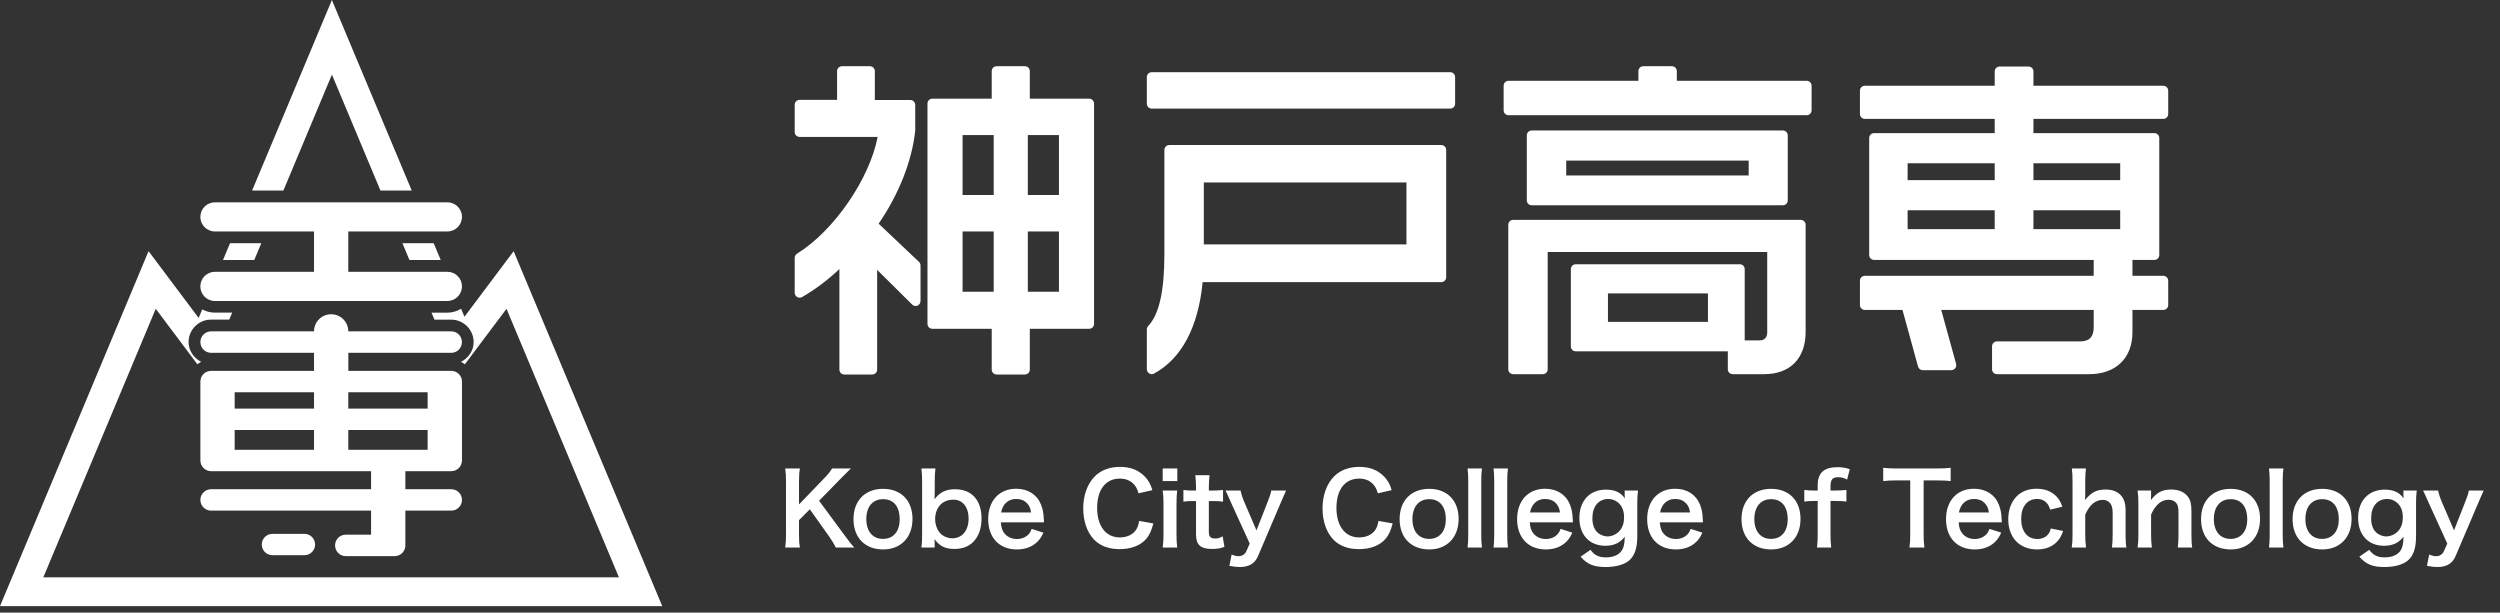 <svg width="151" height="37" viewBox="0 0 151 37" fill="none" xmlns="http://www.w3.org/2000/svg">
<rect x="0" y="0" width="151" height="37" fill="#333333" stroke="none"/>
<g clip-path="url(#clip0_747_2167)">
<path d="M60.2 22.62C60.03 22.62 59.9 22.49 59.9 22.32V19.86H56.32C56.15 19.86 56.02 19.73 56.02 19.56V6.26C56.02 6.09 56.15 5.96 56.32 5.96H59.9V4.3C59.9 4.13 60.03 4 60.2 4H61.9C62.07 4 62.2 4.13 62.2 4.3V5.96H65.78C65.95 5.96 66.08 6.09 66.08 6.26V19.56C66.08 19.73 65.95 19.86 65.78 19.86H62.2V22.32C62.2 22.49 62.07 22.62 61.9 22.62H60.2ZM63.96 17.62V13.98H62.08V17.62H63.96ZM60.02 17.62V13.98H58.14V17.62H60.02ZM63.96 11.78V8.16H62.08V11.78H63.96ZM60.02 11.78V8.16H58.14V11.78H60.02ZM51 22.62C50.83 22.62 50.7 22.49 50.7 22.32V16.25C49.97 16.94 49.21 17.5 48.45 17.94C48.4 17.97 48.35 17.98 48.3 17.98C48.25 17.98 48.2 17.97 48.15 17.94C48.06 17.89 48 17.79 48 17.68V15.58C48 15.48 48.05 15.38 48.14 15.32C50.37 13.95 52.53 10.79 53.01 8.27H48.3C48.13 8.27 48 8.14 48 7.97V6.33C48 6.16 48.13 6.03 48.3 6.03H50.56V4.3C50.56 4.13 50.69 4 50.86 4H52.54C52.71 4 52.84 4.13 52.84 4.3V6.04H54.98C55.15 6.04 55.28 6.17 55.28 6.34V7.9C55.08 9.73 54.3 11.71 53.07 13.51L55.51 15.82C55.57 15.88 55.6 15.96 55.6 16.04V18.18C55.6 18.3 55.53 18.41 55.42 18.46C55.38 18.48 55.34 18.48 55.3 18.48C55.22 18.48 55.15 18.45 55.09 18.39L52.98 16.3V22.32C52.98 22.49 52.85 22.62 52.68 22.62H51Z" fill="white"/>
<path d="M52.68 15.58V22.32H51V15.54C50.18 16.38 49.28 17.12 48.3 17.68V15.58C50.64 14.14 53 10.72 53.36 7.98H48.3V6.34H50.86V4.3H52.54V6.34H54.98V7.9C54.78 9.76 53.94 11.76 52.68 13.54V13.56L55.3 16.04V18.18L52.68 15.58ZM61.9 19.56V22.32H60.2V19.56H56.32V6.26H60.2V4.3H61.9V6.26H65.78V19.56H61.9ZM60.32 7.86H57.84V12.08H60.32V7.86ZM60.32 13.68H57.84V17.92H60.32V13.68ZM64.26 7.86H61.78V12.08H64.26V7.86ZM64.26 13.68H61.78V17.92H64.26V13.68Z" fill="white"/>
<path d="M69.57 22.6C69.519 22.6 69.46 22.59 69.419 22.56C69.329 22.51 69.269 22.41 69.269 22.3V19.9C69.269 19.82 69.299 19.75 69.35 19.69C70.01 19 70.329 17.58 70.329 15.36V9.06C70.329 8.89 70.46 8.76 70.629 8.76H87.049C87.219 8.76 87.35 8.89 87.35 9.06V16.74C87.35 16.91 87.219 17.04 87.049 17.04H72.639C72.379 19.75 71.37 21.66 69.71 22.56C69.669 22.58 69.62 22.6 69.57 22.6ZM84.95 14.76V11.02H72.71V14.76H84.95ZM69.57 6.56C69.4 6.56 69.269 6.43 69.269 6.26V4.66C69.269 4.49 69.4 4.36 69.57 4.36H87.59C87.76 4.36 87.889 4.49 87.889 4.66V6.26C87.889 6.43 87.76 6.56 87.59 6.56H69.57Z" fill="white"/>
<path d="M69.57 6.26V4.66H87.59V6.26H69.57ZM72.37 16.74C72.17 19.34 71.29 21.36 69.57 22.3V19.9C70.33 19.1 70.63 17.56 70.63 15.36V9.06H87.05V16.74H72.37ZM85.25 10.72H72.41V15.06H85.25V10.72Z" fill="white"/>
<path d="M104.66 22.6C104.49 22.6 104.36 22.47 104.36 22.3V21.22H95.18C95.01 21.22 94.88 21.09 94.88 20.92V16.26C94.88 16.09 95.01 15.96 95.18 15.96H105.08C105.25 15.96 105.38 16.09 105.38 16.26V20.56H106.3C106.56 20.56 106.74 20.37 106.74 20.1V15.22H93.48V22.3C93.48 22.47 93.35 22.6 93.18 22.6H91.4C91.23 22.6 91.1 22.47 91.1 22.3V13.58C91.1 13.41 91.23 13.28 91.4 13.28H108.76C108.93 13.28 109.06 13.41 109.06 13.58V20.04C109.06 21.64 108.13 22.6 106.56 22.6H104.66ZM103.16 19.44V17.72H97.12V19.44H103.16ZM92.52 12.4C92.35 12.4 92.22 12.27 92.22 12.1V8.18C92.22 8.01 92.35 7.88 92.52 7.88H107.68C107.85 7.88 107.98 8.01 107.98 8.18V12.1C107.98 12.27 107.85 12.4 107.68 12.4H92.52ZM105.62 10.6V9.7H94.6V10.6H105.62ZM91.12 6.96C90.95 6.96 90.82 6.83 90.82 6.66V5.18C90.82 5.01 90.95 4.88 91.12 4.88H98.96V4.3C98.96 4.13 99.09 4 99.26 4H100.98C101.15 4 101.28 4.13 101.28 4.3V4.88H109.12C109.29 4.88 109.42 5.01 109.42 5.18V6.66C109.42 6.83 109.29 6.96 109.12 6.96H91.12Z" fill="white"/>
<path d="M91.12 6.66V5.18H99.26V4.3H100.98V5.18H109.12V6.66H91.12ZM106.56 22.3H104.66V20.92H95.18V16.26H105.08V20.86H106.3C106.74 20.86 107.04 20.52 107.04 20.1V14.92H93.18V22.3H91.4V13.58H108.76V20.04C108.76 21.6 107.82 22.3 106.56 22.3ZM92.52 12.1V8.18H107.68V12.1H92.52ZM105.92 9.4H94.3V10.9H105.92V9.4ZM103.46 17.42H96.82V19.74H103.46V17.42Z" fill="white"/>
<path d="M120.62 22.6C120.45 22.6 120.32 22.47 120.32 22.3V20.92C120.32 20.75 120.45 20.62 120.62 20.62H125.66C126.2 20.62 126.46 20.34 126.46 19.76V18.72H117.25L118.15 21.98C118.17 22.07 118.15 22.17 118.1 22.24C118.04 22.31 117.95 22.36 117.86 22.36H116.14C116 22.36 115.89 22.27 115.85 22.14L114.91 18.72H112.64C112.47 18.72 112.34 18.59 112.34 18.42V16.96C112.34 16.79 112.47 16.66 112.64 16.66H126.46V15.7H113.2C113.03 15.7 112.9 15.57 112.9 15.4V8.34C112.9 8.17 113.03 8.04 113.2 8.04H120.48V7.18H112.64C112.47 7.18 112.34 7.05 112.34 6.88V5.48C112.34 5.31 112.47 5.18 112.64 5.18H120.48V4.32C120.48 4.15 120.61 4.02 120.78 4.02H122.52C122.69 4.02 122.82 4.15 122.82 4.32V5.18H130.66C130.83 5.18 130.96 5.31 130.96 5.48V6.88C130.96 7.05 130.83 7.18 130.66 7.18H122.82V8.04H130.12C130.29 8.04 130.42 8.17 130.42 8.34V15.4C130.42 15.57 130.29 15.7 130.12 15.7H128.8V16.66H130.66C130.83 16.66 130.96 16.79 130.96 16.96V18.42C130.96 18.59 130.83 18.72 130.66 18.72H128.8V20.06C128.8 21.63 127.8 22.6 126.18 22.6H120.62ZM128.06 13.84V12.7H122.82V13.84H128.06ZM120.48 13.84V12.7H115.22V13.84H120.48ZM128.06 10.88V9.86H122.82V10.88H128.06ZM120.48 10.88V9.86H115.22V10.88H120.48Z" fill="white"/>
<path d="M128.5 18.42V20.06C128.5 21.38 127.7 22.3 126.18 22.3H120.62V20.92H125.66C126.38 20.92 126.76 20.48 126.76 19.76V18.42H116.86L117.86 22.06H116.14L115.14 18.42H112.64V16.96H126.76V15.4H113.2V8.34H120.78V6.88H112.64V5.48H120.78V4.32H122.52V5.48H130.66V6.88H122.52V8.34H130.12V15.4H128.5V16.96H130.66V18.42H128.5ZM120.78 9.56H114.92V11.18H120.78V9.56ZM120.78 12.4H114.92V14.14H120.78V12.4ZM128.36 9.56H122.52V11.18H128.36V9.56ZM128.36 12.4H122.52V14.14H128.36V12.4Z" fill="white"/>
</g>
<path d="M49.472 30.246L50.996 32.31C51.356 32.796 51.422 32.88 51.596 33.072H50.486C50.396 32.892 50.246 32.64 50.108 32.442L48.914 30.762L48.26 31.416V32.298C48.26 32.652 48.272 32.82 48.314 33.072H47.426C47.462 32.802 47.474 32.616 47.474 32.298V29.07C47.474 28.746 47.462 28.548 47.426 28.296H48.314C48.278 28.494 48.26 28.728 48.26 29.07V30.468L49.79 28.878C50.024 28.638 50.138 28.494 50.258 28.296H51.392C51.218 28.47 51.02 28.662 50.756 28.932L49.472 30.246ZM53.345 33.186C52.247 33.186 51.551 32.478 51.551 31.356C51.551 30.24 52.247 29.526 53.339 29.526C54.425 29.526 55.115 30.234 55.115 31.344C55.115 32.454 54.413 33.186 53.345 33.186ZM53.339 30.15C52.709 30.15 52.325 30.606 52.325 31.356C52.325 32.094 52.709 32.55 53.333 32.55C53.957 32.55 54.341 32.1 54.341 31.368C54.341 30.594 53.975 30.15 53.339 30.15ZM56.452 33.072H55.654C55.684 32.808 55.696 32.616 55.696 32.262V29.1C55.696 28.794 55.684 28.584 55.654 28.296H56.5C56.47 28.548 56.458 28.746 56.458 29.106V29.706C56.458 29.802 56.452 29.952 56.446 30.156C56.758 29.736 57.13 29.55 57.682 29.55C58.69 29.55 59.284 30.204 59.284 31.32C59.284 31.908 59.116 32.388 58.792 32.724C58.51 33.012 58.126 33.156 57.64 33.156C57.088 33.156 56.746 32.982 56.446 32.562C56.452 32.64 56.452 32.706 56.452 32.778V33.072ZM58.504 31.32C58.504 30.63 58.144 30.18 57.592 30.18C57.256 30.18 56.974 30.294 56.776 30.51C56.596 30.708 56.482 31.032 56.482 31.344C56.482 31.722 56.638 32.1 56.878 32.292C57.052 32.43 57.286 32.514 57.508 32.514C58.114 32.514 58.504 32.046 58.504 31.32ZM63.059 31.548H60.449C60.479 31.878 60.533 32.046 60.671 32.22C60.845 32.436 61.115 32.556 61.421 32.556C61.715 32.556 61.967 32.448 62.141 32.256C62.213 32.172 62.255 32.106 62.315 31.944L63.023 32.172C62.885 32.46 62.807 32.574 62.657 32.724C62.345 33.03 61.925 33.186 61.421 33.186C60.359 33.186 59.687 32.478 59.687 31.356C59.687 30.246 60.353 29.52 61.379 29.52C62.081 29.52 62.633 29.868 62.873 30.468C62.987 30.756 63.029 30.972 63.047 31.38C63.047 31.392 63.047 31.41 63.059 31.548ZM60.467 30.954H62.279C62.237 30.69 62.165 30.528 62.015 30.378C61.853 30.216 61.649 30.138 61.367 30.138C60.899 30.138 60.557 30.45 60.467 30.954ZM68.805 31.464L69.663 31.614C69.549 32.046 69.441 32.28 69.261 32.514C68.919 32.934 68.343 33.168 67.623 33.168C66.969 33.168 66.447 32.97 66.081 32.592C65.661 32.154 65.427 31.476 65.427 30.708C65.427 29.916 65.679 29.22 66.129 28.77C66.489 28.404 67.029 28.2 67.629 28.2C68.097 28.2 68.451 28.29 68.781 28.488C69.051 28.656 69.267 28.878 69.417 29.142C69.489 29.268 69.531 29.376 69.603 29.604L68.769 29.796C68.685 29.532 68.631 29.418 68.511 29.28C68.307 29.034 68.007 28.908 67.635 28.908C66.783 28.908 66.267 29.574 66.267 30.678C66.267 31.776 66.795 32.46 67.635 32.46C68.055 32.46 68.415 32.298 68.607 32.016C68.709 31.866 68.757 31.74 68.805 31.464ZM70.227 28.296H71.109V29.058H70.227V28.296ZM70.227 29.628H71.103C71.073 29.85 71.061 30.048 71.061 30.414V32.286C71.061 32.616 71.073 32.82 71.103 33.072H70.227C70.263 32.802 70.275 32.592 70.275 32.292V30.408C70.275 30.078 70.263 29.874 70.227 29.628ZM72.198 28.704H73.056C73.032 28.914 73.014 29.172 73.014 29.442V29.628H73.266C73.548 29.628 73.68 29.622 73.872 29.592V30.3C73.674 30.27 73.56 30.264 73.284 30.264H73.014V32.124C73.014 32.418 73.122 32.526 73.41 32.526C73.566 32.526 73.662 32.496 73.848 32.394L73.956 33.03C73.698 33.126 73.518 33.156 73.206 33.156C72.516 33.156 72.24 32.91 72.24 32.28V30.264H72.012C71.79 30.264 71.676 30.27 71.478 30.3V29.592C71.652 29.622 71.766 29.628 72.018 29.628H72.24V29.442C72.24 29.184 72.222 28.92 72.198 28.704ZM75.483 32.832L74.361 30.372C74.097 29.778 74.091 29.76 74.019 29.628H74.931C74.961 29.802 75.051 30.084 75.159 30.33L75.891 32.034L76.557 30.336C76.701 29.97 76.749 29.82 76.785 29.628H77.679C77.643 29.706 77.535 29.952 77.355 30.372L75.987 33.582C75.795 34.038 75.441 34.248 74.883 34.248C74.703 34.248 74.529 34.23 74.253 34.176L74.391 33.492C74.559 33.564 74.673 33.594 74.811 33.594C75.021 33.594 75.195 33.48 75.279 33.294L75.483 32.832ZM83.259 31.464L84.117 31.614C84.003 32.046 83.895 32.28 83.715 32.514C83.373 32.934 82.797 33.168 82.077 33.168C81.423 33.168 80.901 32.97 80.535 32.592C80.115 32.154 79.881 31.476 79.881 30.708C79.881 29.916 80.133 29.22 80.583 28.77C80.943 28.404 81.483 28.2 82.083 28.2C82.551 28.2 82.905 28.29 83.235 28.488C83.505 28.656 83.721 28.878 83.871 29.142C83.943 29.268 83.985 29.376 84.057 29.604L83.223 29.796C83.139 29.532 83.085 29.418 82.965 29.28C82.761 29.034 82.461 28.908 82.089 28.908C81.237 28.908 80.721 29.574 80.721 30.678C80.721 31.776 81.249 32.46 82.089 32.46C82.509 32.46 82.869 32.298 83.061 32.016C83.163 31.866 83.211 31.74 83.259 31.464ZM86.331 33.186C85.233 33.186 84.537 32.478 84.537 31.356C84.537 30.24 85.233 29.526 86.325 29.526C87.411 29.526 88.101 30.234 88.101 31.344C88.101 32.454 87.399 33.186 86.331 33.186ZM86.325 30.15C85.695 30.15 85.311 30.606 85.311 31.356C85.311 32.094 85.695 32.55 86.319 32.55C86.943 32.55 87.327 32.1 87.327 31.368C87.327 30.594 86.961 30.15 86.325 30.15ZM88.64 28.296H89.51C89.48 28.53 89.468 28.722 89.468 29.082V32.292C89.468 32.61 89.48 32.808 89.51 33.072H88.64C88.67 32.814 88.682 32.64 88.682 32.292V29.076C88.682 28.716 88.67 28.524 88.64 28.296ZM90.209 28.296H91.079C91.049 28.53 91.037 28.722 91.037 29.082V32.292C91.037 32.61 91.049 32.808 91.079 33.072H90.209C90.239 32.814 90.251 32.64 90.251 32.292V29.076C90.251 28.716 90.239 28.524 90.209 28.296ZM95.006 31.548H92.396C92.426 31.878 92.48 32.046 92.618 32.22C92.792 32.436 93.062 32.556 93.368 32.556C93.662 32.556 93.914 32.448 94.088 32.256C94.16 32.172 94.202 32.106 94.262 31.944L94.97 32.172C94.832 32.46 94.754 32.574 94.604 32.724C94.292 33.03 93.872 33.186 93.368 33.186C92.306 33.186 91.634 32.478 91.634 31.356C91.634 30.246 92.3 29.52 93.326 29.52C94.028 29.52 94.58 29.868 94.82 30.468C94.934 30.756 94.976 30.972 94.994 31.38C94.994 31.392 94.994 31.41 95.006 31.548ZM92.414 30.954H94.226C94.184 30.69 94.112 30.528 93.962 30.378C93.8 30.216 93.596 30.138 93.314 30.138C92.846 30.138 92.504 30.45 92.414 30.954ZM95.466 33.624L96.066 33.21C96.3 33.534 96.564 33.666 96.996 33.666C97.458 33.666 97.812 33.504 97.98 33.216C98.082 33.036 98.124 32.826 98.136 32.418C97.836 32.796 97.482 32.964 96.96 32.964C96.006 32.964 95.394 32.31 95.394 31.284C95.394 30.246 96.024 29.574 96.996 29.574C97.53 29.574 97.884 29.736 98.142 30.102C98.13 29.982 98.13 29.97 98.13 29.904V29.628H98.934C98.904 29.886 98.892 30.054 98.892 30.378V32.388C98.892 33.108 98.736 33.57 98.388 33.864C98.088 34.11 97.59 34.248 96.972 34.248C96.27 34.248 95.874 34.086 95.466 33.624ZM96.18 31.302C96.18 31.656 96.276 31.95 96.456 32.13C96.606 32.292 96.864 32.4 97.092 32.4C97.422 32.4 97.758 32.208 97.926 31.926C98.04 31.74 98.094 31.518 98.094 31.242C98.094 30.858 97.974 30.558 97.734 30.354C97.566 30.216 97.368 30.138 97.152 30.138C96.552 30.138 96.18 30.588 96.18 31.302ZM102.861 31.548H100.251C100.281 31.878 100.335 32.046 100.473 32.22C100.647 32.436 100.917 32.556 101.223 32.556C101.517 32.556 101.769 32.448 101.943 32.256C102.015 32.172 102.057 32.106 102.117 31.944L102.825 32.172C102.687 32.46 102.609 32.574 102.459 32.724C102.147 33.03 101.727 33.186 101.223 33.186C100.161 33.186 99.489 32.478 99.489 31.356C99.489 30.246 100.155 29.52 101.181 29.52C101.883 29.52 102.435 29.868 102.675 30.468C102.789 30.756 102.831 30.972 102.849 31.38C102.849 31.392 102.849 31.41 102.861 31.548ZM100.269 30.954H102.081C102.039 30.69 101.967 30.528 101.817 30.378C101.655 30.216 101.451 30.138 101.169 30.138C100.701 30.138 100.359 30.45 100.269 30.954ZM106.981 33.186C105.883 33.186 105.187 32.478 105.187 31.356C105.187 30.24 105.883 29.526 106.975 29.526C108.061 29.526 108.751 30.234 108.751 31.344C108.751 32.454 108.049 33.186 106.981 33.186ZM106.975 30.15C106.345 30.15 105.961 30.606 105.961 31.356C105.961 32.094 106.345 32.55 106.969 32.55C107.593 32.55 107.977 32.1 107.977 31.368C107.977 30.594 107.611 30.15 106.975 30.15ZM109.789 30.258H109.549C109.321 30.258 109.165 30.27 108.979 30.294V29.592C109.147 29.616 109.327 29.628 109.543 29.628H109.789V29.31C109.789 28.566 110.167 28.218 110.983 28.218C111.253 28.218 111.451 28.248 111.727 28.338L111.565 28.968C111.385 28.866 111.235 28.824 111.031 28.824C110.683 28.824 110.563 28.968 110.563 29.382V29.628H110.845C111.085 29.628 111.271 29.616 111.523 29.592V30.294C111.313 30.27 111.151 30.258 110.857 30.258H110.563V32.292C110.563 32.634 110.575 32.808 110.605 33.072H109.747C109.777 32.79 109.789 32.604 109.789 32.292V30.258ZM116.188 29.016V32.292C116.188 32.616 116.2 32.826 116.236 33.072H115.33C115.366 32.82 115.378 32.616 115.378 32.292V29.016H114.568C114.214 29.016 113.956 29.028 113.746 29.058V28.254C113.962 28.284 114.22 28.296 114.562 28.296H116.938C117.37 28.296 117.592 28.284 117.82 28.254V29.058C117.598 29.028 117.37 29.016 116.938 29.016H116.188ZM120.911 31.548H118.301C118.331 31.878 118.385 32.046 118.523 32.22C118.697 32.436 118.967 32.556 119.273 32.556C119.567 32.556 119.819 32.448 119.993 32.256C120.065 32.172 120.107 32.106 120.167 31.944L120.875 32.172C120.737 32.46 120.659 32.574 120.509 32.724C120.197 33.03 119.777 33.186 119.273 33.186C118.211 33.186 117.539 32.478 117.539 31.356C117.539 30.246 118.205 29.52 119.231 29.52C119.933 29.52 120.485 29.868 120.725 30.468C120.839 30.756 120.881 30.972 120.899 31.38C120.899 31.392 120.899 31.41 120.911 31.548ZM118.319 30.954H120.131C120.089 30.69 120.017 30.528 119.867 30.378C119.705 30.216 119.501 30.138 119.219 30.138C118.751 30.138 118.409 30.45 118.319 30.954ZM124.569 30.606L123.837 30.78C123.771 30.594 123.729 30.51 123.651 30.414C123.507 30.234 123.297 30.138 123.033 30.138C122.445 30.138 122.079 30.6 122.079 31.344C122.079 32.094 122.451 32.556 123.057 32.556C123.357 32.556 123.597 32.436 123.747 32.22C123.801 32.136 123.831 32.07 123.867 31.92L124.611 32.07C124.527 32.31 124.467 32.436 124.359 32.58C124.071 32.976 123.609 33.186 123.039 33.186C121.983 33.186 121.299 32.472 121.299 31.362C121.299 30.798 121.479 30.312 121.809 29.976C122.103 29.676 122.523 29.52 123.015 29.52C123.603 29.52 124.071 29.748 124.359 30.168C124.437 30.288 124.485 30.384 124.569 30.606ZM125.139 28.296H125.991C125.961 28.524 125.949 28.746 125.949 29.088V29.946C125.949 30.024 125.949 30.054 125.937 30.204C126.309 29.736 126.633 29.568 127.179 29.568C127.947 29.568 128.385 30.006 128.385 30.78V32.292C128.385 32.622 128.397 32.85 128.433 33.072H127.563C127.593 32.802 127.605 32.598 127.605 32.292V30.96C127.605 30.684 127.545 30.486 127.431 30.366C127.323 30.252 127.179 30.192 127.017 30.192C126.567 30.192 126.219 30.48 125.949 31.08V32.292C125.949 32.586 125.961 32.814 125.997 33.072H125.133C125.169 32.814 125.181 32.634 125.181 32.292V29.082C125.181 28.722 125.169 28.536 125.139 28.296ZM129.974 33.072H129.11C129.146 32.814 129.158 32.628 129.158 32.292V30.408C129.158 30.078 129.146 29.874 129.11 29.628H129.926V29.946C129.926 30.036 129.926 30.054 129.914 30.204C130.28 29.736 130.598 29.568 131.138 29.568C131.6 29.568 131.942 29.718 132.158 30.012C132.302 30.21 132.362 30.45 132.362 30.852V32.292C132.362 32.622 132.374 32.85 132.41 33.072H131.54C131.57 32.802 131.582 32.598 131.582 32.292V30.96C131.582 30.708 131.552 30.546 131.48 30.432C131.384 30.276 131.204 30.186 130.976 30.186C130.544 30.186 130.19 30.486 129.926 31.08V32.292C129.926 32.586 129.938 32.814 129.974 33.072ZM134.737 33.186C133.639 33.186 132.943 32.478 132.943 31.356C132.943 30.24 133.639 29.526 134.731 29.526C135.817 29.526 136.507 30.234 136.507 31.344C136.507 32.454 135.805 33.186 134.737 33.186ZM134.731 30.15C134.101 30.15 133.717 30.606 133.717 31.356C133.717 32.094 134.101 32.55 134.725 32.55C135.349 32.55 135.733 32.1 135.733 31.368C135.733 30.594 135.367 30.15 134.731 30.15ZM137.047 28.296H137.917C137.887 28.53 137.875 28.722 137.875 29.082V32.292C137.875 32.61 137.887 32.808 137.917 33.072H137.047C137.077 32.814 137.089 32.64 137.089 32.292V29.076C137.089 28.716 137.077 28.524 137.047 28.296ZM140.266 33.186C139.168 33.186 138.472 32.478 138.472 31.356C138.472 30.24 139.168 29.526 140.26 29.526C141.346 29.526 142.036 30.234 142.036 31.344C142.036 32.454 141.334 33.186 140.266 33.186ZM140.26 30.15C139.63 30.15 139.246 30.606 139.246 31.356C139.246 32.094 139.63 32.55 140.254 32.55C140.878 32.55 141.262 32.1 141.262 31.368C141.262 30.594 140.896 30.15 140.26 30.15ZM142.503 33.624L143.103 33.21C143.337 33.534 143.601 33.666 144.033 33.666C144.495 33.666 144.849 33.504 145.017 33.216C145.119 33.036 145.161 32.826 145.173 32.418C144.873 32.796 144.519 32.964 143.997 32.964C143.043 32.964 142.431 32.31 142.431 31.284C142.431 30.246 143.061 29.574 144.033 29.574C144.567 29.574 144.921 29.736 145.179 30.102C145.167 29.982 145.167 29.97 145.167 29.904V29.628H145.971C145.941 29.886 145.929 30.054 145.929 30.378V32.388C145.929 33.108 145.773 33.57 145.425 33.864C145.125 34.11 144.627 34.248 144.009 34.248C143.307 34.248 142.911 34.086 142.503 33.624ZM143.217 31.302C143.217 31.656 143.313 31.95 143.493 32.13C143.643 32.292 143.901 32.4 144.129 32.4C144.459 32.4 144.795 32.208 144.963 31.926C145.077 31.74 145.131 31.518 145.131 31.242C145.131 30.858 145.011 30.558 144.771 30.354C144.603 30.216 144.405 30.138 144.189 30.138C143.589 30.138 143.217 30.588 143.217 31.302ZM147.816 32.832L146.694 30.372C146.43 29.778 146.424 29.76 146.352 29.628H147.264C147.294 29.802 147.384 30.084 147.492 30.33L148.224 32.034L148.89 30.336C149.034 29.97 149.082 29.82 149.118 29.628H150.012C149.976 29.706 149.868 29.952 149.688 30.372L148.32 33.582C148.128 34.038 147.774 34.248 147.216 34.248C147.036 34.248 146.862 34.23 146.586 34.176L146.724 33.492C146.892 33.564 147.006 33.594 147.144 33.594C147.354 33.594 147.528 33.48 147.612 33.294L147.816 32.832Z" fill="white"/>
<g clip-path="url(#clip1_747_2167)">
<path d="M20.046 0C20.046 0 17.48 6.127 15.227 11.51H17.116C18.399 8.447 19.57 5.651 20.048 4.506C20.53 5.653 21.7 8.45 22.98 11.51H24.869C22.614 6.137 20.046 0 20.046 0Z" fill="white"/>
<path d="M13.893 14.691C13.747 15.04 13.604 15.383 13.469 15.706H15.357C15.498 15.37 15.639 15.032 15.782 14.691H13.893Z" fill="white"/>
<path d="M26.622 15.709C26.484 15.381 26.344 15.045 26.195 14.691H24.307C24.45 15.032 24.593 15.373 24.731 15.706H26.619C26.619 15.706 26.619 15.706 26.619 15.709H26.622Z" fill="white"/>
<path d="M31.024 15.173C31.024 15.173 28.93 17.964 28.053 19.132C28.001 19.008 27.934 18.846 27.85 18.648C27.608 18.799 27.322 18.885 27.018 18.885H26.063C26.123 19.031 26.183 19.169 26.24 19.307H27.252C28.001 19.307 28.608 19.916 28.608 20.662C28.608 21.177 28.3 21.627 27.845 21.856C27.928 21.898 28.004 21.947 28.077 22.005C28.743 21.115 29.973 19.479 30.593 18.651C31.526 20.889 36.569 32.924 37.383 34.87H2.617C3.432 32.924 8.471 20.886 9.407 18.651C10.024 19.471 11.231 21.084 11.921 22.002C11.993 21.947 12.069 21.895 12.15 21.854C11.697 21.627 11.39 21.175 11.39 20.66C11.39 19.913 11.999 19.304 12.745 19.304H13.846C13.903 19.166 13.963 19.023 14.023 18.883H12.979C12.704 18.883 12.444 18.812 12.217 18.688C12.217 18.688 12.217 18.685 12.217 18.682C12.129 18.896 12.053 19.073 11.999 19.205C11.109 18.019 8.973 15.17 8.973 15.17L0 36.61H40L31.024 15.173Z" fill="white"/>
<path d="M18.384 32.244H16.458C16.102 32.244 15.81 32.533 15.81 32.89C15.81 33.246 16.099 33.535 16.458 33.535H18.384C18.74 33.535 19.031 33.246 19.031 32.89C19.031 32.533 18.742 32.244 18.384 32.244ZM27.021 16.416H21.037V13.981H27.021C27.507 13.981 27.903 13.586 27.903 13.099C27.903 12.613 27.507 12.22 27.021 12.22H12.982C12.496 12.22 12.101 12.613 12.101 13.099C12.101 13.586 12.493 13.981 12.982 13.981H18.966V16.416H12.982C12.496 16.416 12.101 16.812 12.101 17.298C12.101 17.785 12.493 18.18 12.982 18.18H27.021C27.507 18.18 27.903 17.785 27.903 17.298C27.903 16.812 27.507 16.416 27.021 16.416ZM27.253 21.31C27.611 21.31 27.9 21.021 27.9 20.662C27.9 20.303 27.611 20.014 27.253 20.014H21.037C21.037 19.442 20.574 18.981 20.002 18.981C19.429 18.981 18.966 19.444 18.966 20.014H12.751C12.395 20.014 12.103 20.303 12.103 20.662C12.103 21.021 12.392 21.31 12.751 21.31H18.966V22.4H12.751C12.395 22.4 12.103 22.689 12.103 23.045V27.811C12.103 28.168 12.392 28.459 12.751 28.459H22.413V29.549H12.751C12.395 29.549 12.103 29.838 12.103 30.194C12.103 30.551 12.392 30.842 12.751 30.842H22.413V32.294H20.884C20.527 32.294 20.238 32.585 20.238 32.942C20.238 33.298 20.527 33.59 20.884 33.59H23.839C24.195 33.59 24.484 33.301 24.484 32.942V30.842H27.255C27.614 30.842 27.903 30.553 27.903 30.194C27.903 29.835 27.614 29.549 27.255 29.549H24.484V28.459H27.255C27.614 28.459 27.903 28.168 27.903 27.811V23.045C27.903 22.689 27.614 22.4 27.255 22.4H21.04V21.31H27.255H27.253ZM18.966 27.166H14.174V25.972H18.966V27.166ZM18.966 24.679H14.174V23.693H18.966V24.679ZM25.829 27.166H21.037V25.972H25.829V27.166ZM25.829 24.679H21.037V23.693H25.829V24.679Z" fill="white"/>
</g>
<defs>
<clipPath id="clip0_747_2167">
<rect width="82.96" height="18.62" fill="white" transform="translate(48 4)"/>
</clipPath>
<clipPath id="clip1_747_2167">
<rect width="40" height="36.61" fill="white"/>
</clipPath>
</defs>
</svg>

